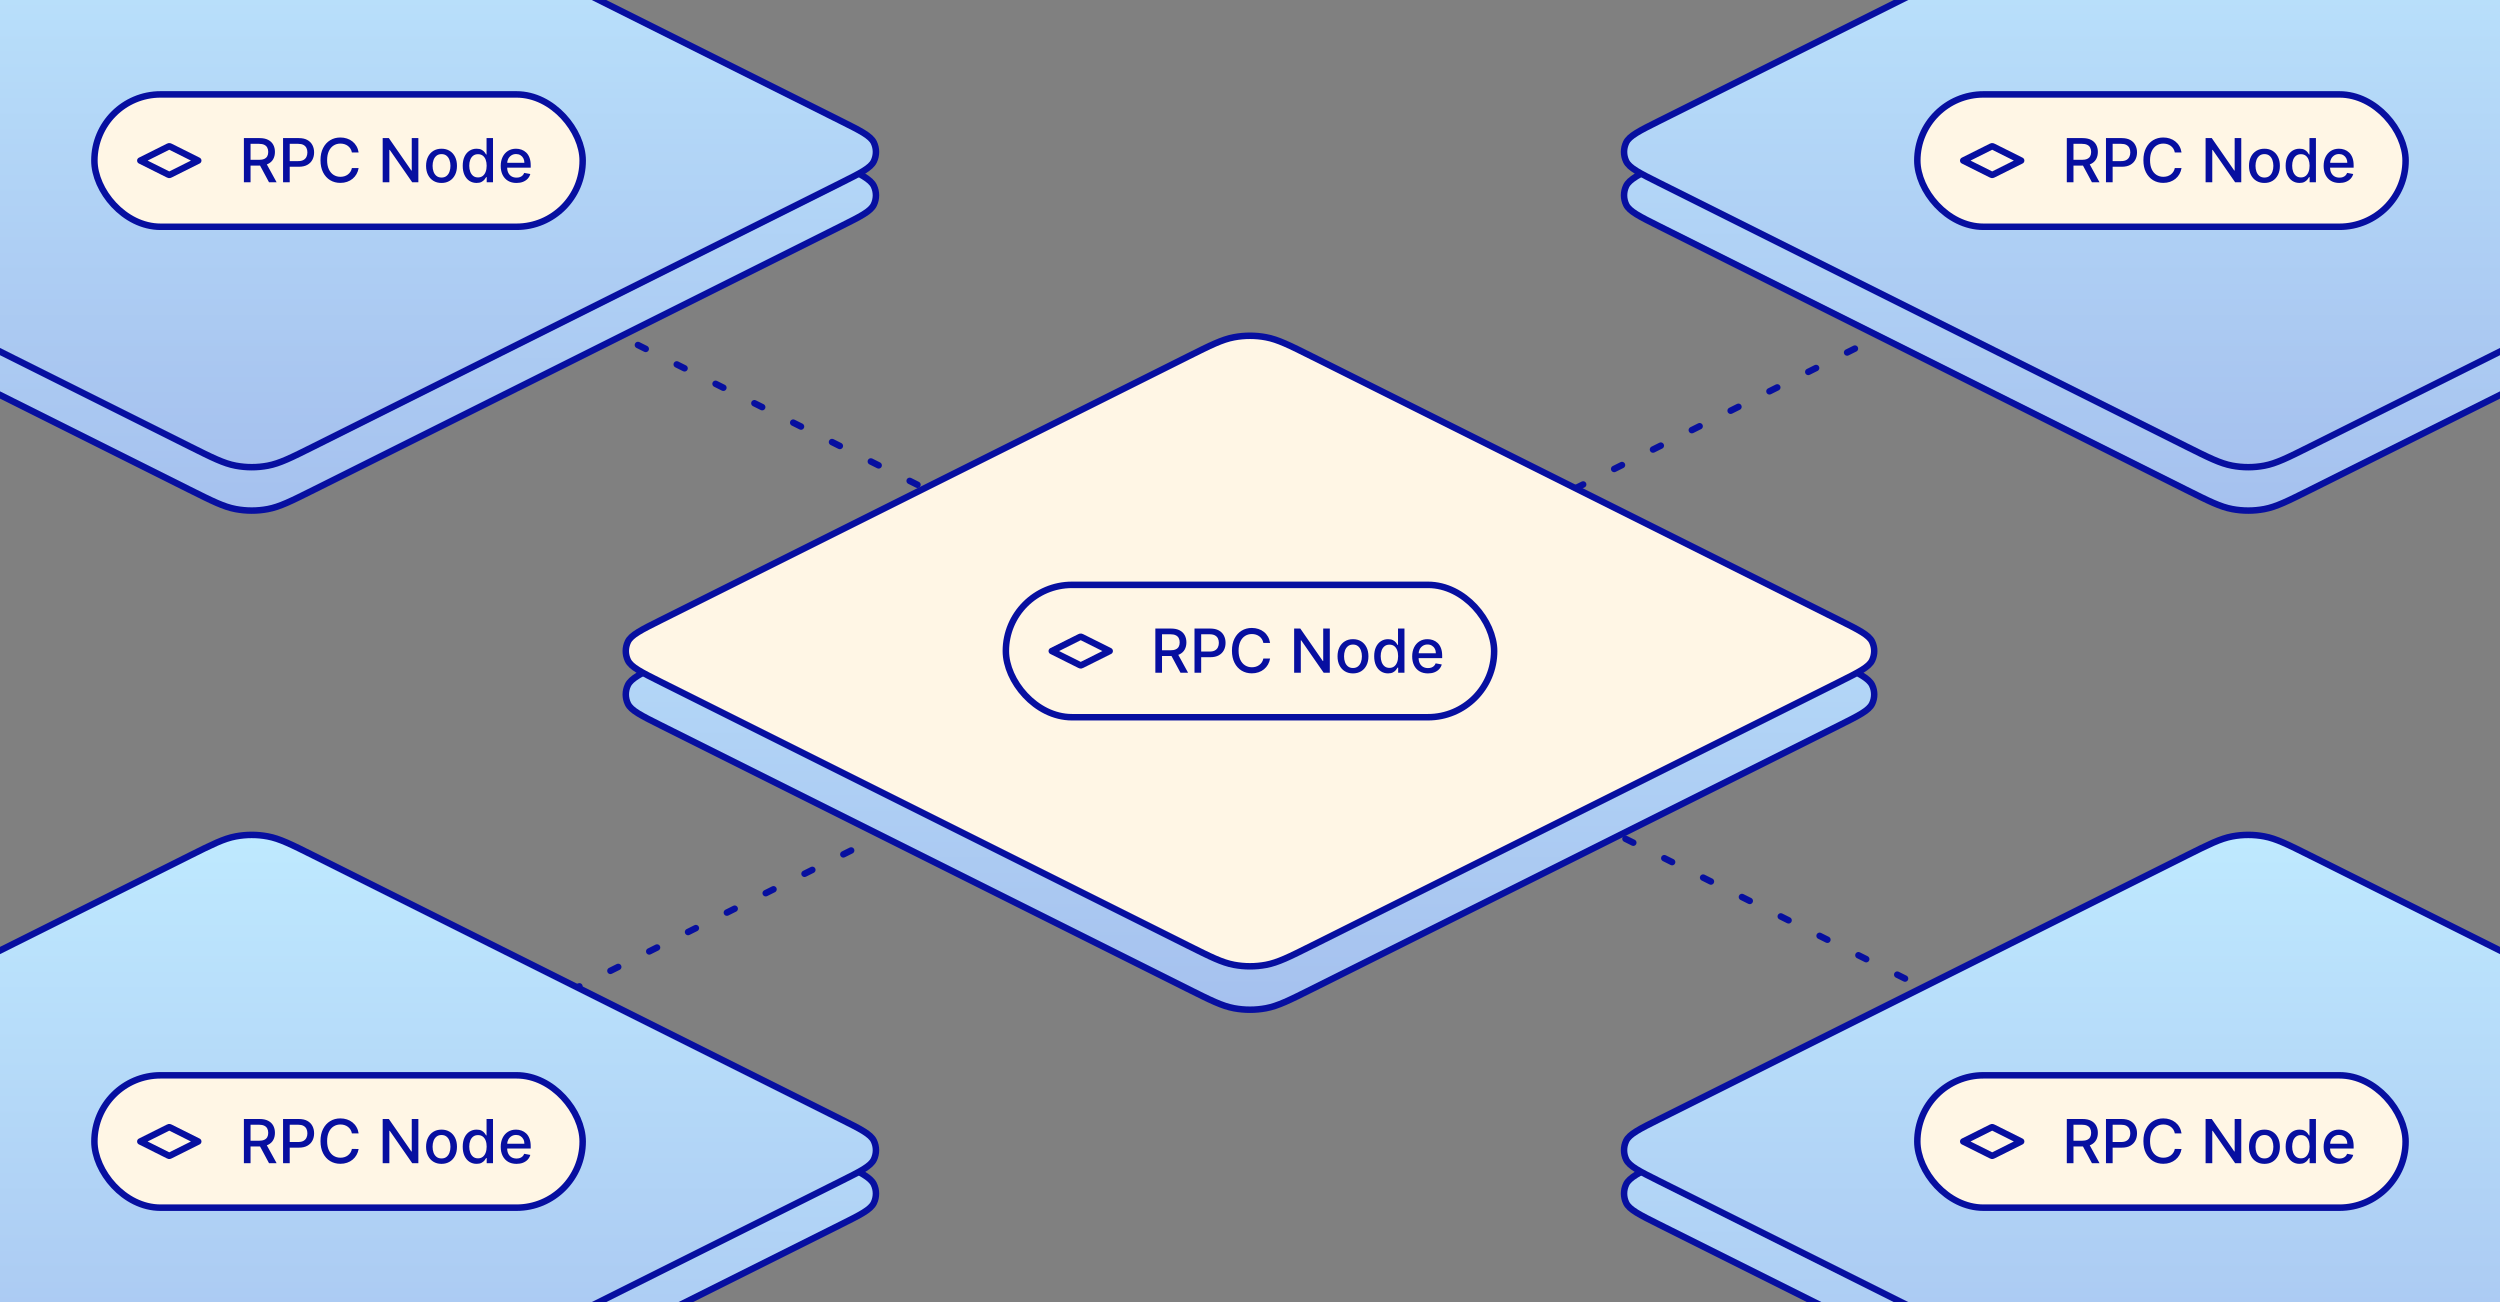 <svg width="576" height="300" viewBox="0 0 576 300" fill="none" xmlns="http://www.w3.org/2000/svg">
<rect x="0" y="0" width="576" height="300" fill="#808080" stroke="none"/>
<g clip-path="url(#clip0_3120_5078)">
<path d="M635.689 323.845L302.311 157.155C297.064 154.532 294.44 153.22 291.688 152.704C289.251 152.246 286.749 152.246 284.312 152.704C281.56 153.22 278.936 154.532 273.689 157.155L-59.689 323.845C-64.295 326.148 -66.598 327.299 -67.337 328.857C-67.98 330.213 -67.98 331.787 -67.337 333.143C-66.598 334.701 -64.295 335.852 -59.689 338.155L273.689 504.845C278.936 507.468 281.56 508.78 284.312 509.296C286.749 509.754 289.251 509.754 291.688 509.296C294.44 508.78 297.064 507.468 302.311 504.845L635.689 338.155C640.295 335.852 642.598 334.701 643.337 333.143C643.98 331.787 643.98 330.213 643.337 328.857C642.598 327.299 640.295 326.148 635.689 323.845Z" stroke="#070FA0" stroke-width="1.5" stroke-linecap="round" stroke-linejoin="round" stroke-dasharray="2 8"/>
<path d="M423.689 152.845L302.311 92.155C297.064 89.532 294.44 88.22 291.688 87.704C289.251 87.246 286.749 87.246 284.312 87.704C281.56 88.22 278.936 89.532 273.689 92.155L152.311 152.845L152.311 152.845C147.705 155.148 145.402 156.299 144.663 157.857C144.02 159.213 144.02 160.787 144.663 162.143C145.402 163.701 147.705 164.852 152.311 167.155L273.689 227.845C278.936 230.468 281.56 231.78 284.312 232.296C286.749 232.754 289.251 232.754 291.688 232.296C294.44 231.78 297.064 230.468 302.311 227.845L423.689 167.155C428.295 164.852 430.598 163.701 431.337 162.143C431.98 160.787 431.98 159.213 431.337 157.857C430.598 156.299 428.295 155.148 423.689 152.845Z" fill="#FFF6E5"/>
<path d="M423.689 152.845L302.311 92.155C297.064 89.532 294.44 88.22 291.688 87.704C289.251 87.246 286.749 87.246 284.312 87.704C281.56 88.22 278.936 89.532 273.689 92.155L152.311 152.845L152.311 152.845C147.705 155.148 145.402 156.299 144.663 157.857C144.02 159.213 144.02 160.787 144.663 162.143C145.402 163.701 147.705 164.852 152.311 167.155L273.689 227.845C278.936 230.468 281.56 231.78 284.312 232.296C286.749 232.754 289.251 232.754 291.688 232.296C294.44 231.78 297.064 230.468 302.311 227.845L423.689 167.155C428.295 164.852 430.598 163.701 431.337 162.143C431.98 160.787 431.98 159.213 431.337 157.857C430.598 156.299 428.295 155.148 423.689 152.845Z" fill="url(#paint0_linear_3120_5078)"/>
<path d="M423.689 152.845L302.311 92.155C297.064 89.532 294.44 88.22 291.688 87.704C289.251 87.246 286.749 87.246 284.312 87.704C281.56 88.22 278.936 89.532 273.689 92.155L152.311 152.845L152.311 152.845C147.705 155.148 145.402 156.299 144.663 157.857C144.02 159.213 144.02 160.787 144.663 162.143C145.402 163.701 147.705 164.852 152.311 167.155L273.689 227.845C278.936 230.468 281.56 231.78 284.312 232.296C286.749 232.754 289.251 232.754 291.688 232.296C294.44 231.78 297.064 230.468 302.311 227.845L423.689 167.155C428.295 164.852 430.598 163.701 431.337 162.143C431.98 160.787 431.98 159.213 431.337 157.857C430.598 156.299 428.295 155.148 423.689 152.845Z" stroke="#070FA0" stroke-width="1.5" stroke-linecap="round" stroke-linejoin="round"/>
<path d="M635.689 -38.155L302.311 -204.845C297.064 -207.468 294.44 -208.78 291.688 -209.296C289.251 -209.754 286.749 -209.754 284.312 -209.296C281.56 -208.78 278.936 -207.468 273.689 -204.845L-59.689 -38.155C-64.295 -35.852 -66.598 -34.701 -67.337 -33.143C-67.98 -31.787 -67.98 -30.213 -67.337 -28.857C-66.598 -27.299 -64.295 -26.148 -59.689 -23.845L273.689 142.845C278.936 145.468 281.56 146.78 284.312 147.296C286.749 147.754 289.251 147.754 291.688 147.296C294.44 146.78 297.064 145.468 302.311 142.845L635.689 -23.845C640.295 -26.148 642.598 -27.299 643.337 -28.857C643.98 -30.213 643.98 -31.787 643.337 -33.143C642.598 -34.701 640.295 -35.852 635.689 -38.155Z" stroke="#070FA0" stroke-width="1.5" stroke-linecap="round" stroke-linejoin="round" stroke-dasharray="2 8"/>
<path d="M193.689 37.845L72.311 -22.845C67.064 -25.468 64.44 -26.78 61.688 -27.296C59.251 -27.754 56.749 -27.754 54.312 -27.296C51.56 -26.78 48.936 -25.468 43.689 -22.845L-77.689 37.845L-77.689 37.845C-82.295 40.148 -84.598 41.299 -85.337 42.857C-85.98 44.213 -85.98 45.787 -85.337 47.143C-84.598 48.701 -82.295 49.852 -77.689 52.155L43.689 112.845C48.936 115.468 51.56 116.78 54.312 117.296C56.749 117.754 59.251 117.754 61.688 117.296C64.44 116.78 67.064 115.468 72.311 112.845L193.689 52.155C198.295 49.852 200.598 48.701 201.337 47.143C201.98 45.787 201.98 44.213 201.337 42.857C200.598 41.299 198.295 40.148 193.689 37.845Z" fill="#FFF6E5"/>
<path d="M193.689 37.845L72.311 -22.845C67.064 -25.468 64.44 -26.78 61.688 -27.296C59.251 -27.754 56.749 -27.754 54.312 -27.296C51.56 -26.78 48.936 -25.468 43.689 -22.845L-77.689 37.845L-77.689 37.845C-82.295 40.148 -84.598 41.299 -85.337 42.857C-85.98 44.213 -85.98 45.787 -85.337 47.143C-84.598 48.701 -82.295 49.852 -77.689 52.155L43.689 112.845C48.936 115.468 51.56 116.78 54.312 117.296C56.749 117.754 59.251 117.754 61.688 117.296C64.44 116.78 67.064 115.468 72.311 112.845L193.689 52.155C198.295 49.852 200.598 48.701 201.337 47.143C201.98 45.787 201.98 44.213 201.337 42.857C200.598 41.299 198.295 40.148 193.689 37.845Z" fill="url(#paint1_linear_3120_5078)"/>
<path d="M193.689 37.845L72.311 -22.845C67.064 -25.468 64.44 -26.78 61.688 -27.296C59.251 -27.754 56.749 -27.754 54.312 -27.296C51.56 -26.78 48.936 -25.468 43.689 -22.845L-77.689 37.845L-77.689 37.845C-82.295 40.148 -84.598 41.299 -85.337 42.857C-85.98 44.213 -85.98 45.787 -85.337 47.143C-84.598 48.701 -82.295 49.852 -77.689 52.155L43.689 112.845C48.936 115.468 51.56 116.78 54.312 117.296C56.749 117.754 59.251 117.754 61.688 117.296C64.44 116.78 67.064 115.468 72.311 112.845L193.689 52.155C198.295 49.852 200.598 48.701 201.337 47.143C201.98 45.787 201.98 44.213 201.337 42.857C200.598 41.299 198.295 40.148 193.689 37.845Z" stroke="#070FA0" stroke-width="1.5" stroke-linecap="round" stroke-linejoin="round"/>
<path d="M423.689 142.845L302.311 82.155C297.064 79.532 294.44 78.22 291.688 77.704C289.251 77.246 286.749 77.246 284.312 77.704C281.56 78.22 278.936 79.532 273.689 82.155L152.311 142.845L152.311 142.845C147.705 145.148 145.402 146.299 144.663 147.857C144.02 149.213 144.02 150.787 144.663 152.143C145.402 153.701 147.705 154.852 152.311 157.155L273.689 217.845C278.936 220.468 281.56 221.78 284.312 222.296C286.749 222.754 289.251 222.754 291.688 222.296C294.44 221.78 297.064 220.468 302.311 217.845L423.689 157.155C428.295 154.852 430.598 153.701 431.337 152.143C431.98 150.787 431.98 149.213 431.337 147.857C430.598 146.299 428.295 145.148 423.689 142.845Z" fill="#FFF6E5" stroke="#070FA0" stroke-width="1.5" stroke-linecap="round" stroke-linejoin="round"/>
<rect x="231.75" y="134.75" width="112.5" height="30.5" rx="15.25" fill="white"/>
<rect x="231.75" y="134.75" width="112.5" height="30.5" rx="15.25" fill="url(#paint2_linear_3120_5078)"/>
<rect x="231.75" y="134.75" width="112.5" height="30.5" rx="15.25" fill="#FFF6E5"/>
<rect x="231.75" y="134.75" width="112.5" height="30.5" rx="15.25" stroke="#070FA0" stroke-width="1.5"/>
<path d="M249.238 146.786C249.151 146.742 249.107 146.72 249.061 146.712C249.021 146.704 248.979 146.704 248.938 146.712C248.892 146.72 248.849 146.742 248.761 146.786L242.333 150L248.761 153.214C248.849 153.258 248.892 153.28 248.938 153.288C248.979 153.296 249.021 153.296 249.061 153.288C249.107 153.28 249.151 153.258 249.238 153.214L255.666 150L249.238 146.786Z" stroke="#070FA0" stroke-width="1.5" stroke-linecap="round" stroke-linejoin="round"/>
<path d="M266.192 155V144.818H269.821C270.61 144.818 271.265 144.954 271.785 145.226C272.309 145.498 272.7 145.874 272.958 146.354C273.217 146.832 273.346 147.384 273.346 148.01C273.346 148.633 273.215 149.182 272.953 149.656C272.695 150.126 272.304 150.492 271.78 150.754C271.26 151.016 270.605 151.147 269.816 151.147H267.067V149.825H269.677C270.174 149.825 270.578 149.753 270.89 149.611C271.205 149.468 271.435 149.261 271.581 148.989C271.727 148.718 271.8 148.391 271.8 148.01C271.8 147.625 271.725 147.292 271.576 147.011C271.43 146.729 271.2 146.513 270.885 146.364C270.573 146.212 270.164 146.136 269.657 146.136H267.728V155H266.192ZM271.218 150.406L273.734 155H271.984L269.518 150.406H271.218ZM275.215 155V144.818H278.845C279.637 144.818 280.293 144.962 280.813 145.251C281.334 145.539 281.723 145.933 281.982 146.434C282.24 146.931 282.369 147.491 282.369 148.114C282.369 148.741 282.238 149.304 281.977 149.805C281.718 150.302 281.327 150.696 280.803 150.988C280.283 151.276 279.628 151.42 278.84 151.42H276.344V150.118H278.7C279.201 150.118 279.607 150.032 279.918 149.859C280.23 149.684 280.459 149.445 280.604 149.143C280.75 148.842 280.823 148.499 280.823 148.114C280.823 147.73 280.75 147.388 280.604 147.09C280.459 146.792 280.228 146.558 279.913 146.389C279.602 146.22 279.191 146.136 278.68 146.136H276.752V155H275.215ZM292.627 148.129H291.076C291.016 147.798 290.905 147.506 290.743 147.254C290.58 147.002 290.382 146.789 290.146 146.613C289.911 146.437 289.647 146.305 289.356 146.215C289.067 146.126 288.761 146.081 288.436 146.081C287.849 146.081 287.324 146.228 286.86 146.523C286.399 146.818 286.035 147.251 285.766 147.821C285.501 148.391 285.369 149.087 285.369 149.909C285.369 150.738 285.501 151.437 285.766 152.007C286.035 152.577 286.401 153.008 286.865 153.3C287.329 153.591 287.851 153.737 288.431 153.737C288.753 153.737 289.057 153.694 289.346 153.608C289.637 153.518 289.901 153.388 290.136 153.215C290.372 153.043 290.57 152.832 290.733 152.584C290.899 152.332 291.013 152.044 291.076 151.719L292.627 151.724C292.544 152.224 292.383 152.685 292.145 153.106C291.909 153.523 291.606 153.885 291.235 154.19C290.867 154.491 290.446 154.725 289.972 154.891C289.498 155.056 288.981 155.139 288.421 155.139C287.539 155.139 286.754 154.93 286.065 154.513C285.375 154.092 284.832 153.49 284.434 152.708C284.039 151.926 283.842 150.993 283.842 149.909C283.842 148.822 284.041 147.889 284.439 147.11C284.837 146.328 285.38 145.728 286.07 145.31C286.759 144.889 287.543 144.679 288.421 144.679C288.961 144.679 289.465 144.757 289.932 144.913C290.403 145.065 290.826 145.29 291.2 145.589C291.575 145.884 291.885 146.245 292.13 146.673C292.375 147.097 292.541 147.582 292.627 148.129ZM306.388 144.818V155H304.976L299.801 147.533H299.707V155H298.17V144.818H299.592L304.773 152.295H304.867V144.818H306.388ZM311.727 155.154C311.011 155.154 310.386 154.99 309.852 154.662C309.319 154.334 308.904 153.875 308.609 153.285C308.314 152.695 308.167 152.005 308.167 151.217C308.167 150.424 308.314 149.732 308.609 149.138C308.904 148.545 309.319 148.085 309.852 147.756C310.386 147.428 311.011 147.264 311.727 147.264C312.443 147.264 313.067 147.428 313.601 147.756C314.135 148.085 314.549 148.545 314.844 149.138C315.139 149.732 315.286 150.424 315.286 151.217C315.286 152.005 315.139 152.695 314.844 153.285C314.549 153.875 314.135 154.334 313.601 154.662C313.067 154.99 312.443 155.154 311.727 155.154ZM311.732 153.906C312.196 153.906 312.58 153.784 312.885 153.538C313.19 153.293 313.415 152.967 313.561 152.559C313.71 152.151 313.785 151.702 313.785 151.212C313.785 150.724 313.71 150.277 313.561 149.869C313.415 149.458 313.19 149.129 312.885 148.88C312.58 148.631 312.196 148.507 311.732 148.507C311.264 148.507 310.877 148.631 310.568 148.88C310.263 149.129 310.036 149.458 309.887 149.869C309.741 150.277 309.668 150.724 309.668 151.212C309.668 151.702 309.741 152.151 309.887 152.559C310.036 152.967 310.263 153.293 310.568 153.538C310.877 153.784 311.264 153.906 311.732 153.906ZM319.804 155.149C319.188 155.149 318.638 154.992 318.154 154.677C317.673 154.359 317.295 153.906 317.02 153.32C316.748 152.73 316.612 152.022 316.612 151.197C316.612 150.371 316.75 149.665 317.025 149.079C317.304 148.492 317.685 148.043 318.169 147.732C318.652 147.42 319.201 147.264 319.814 147.264C320.288 147.264 320.669 147.344 320.958 147.503C321.249 147.659 321.475 147.841 321.634 148.05C321.796 148.259 321.922 148.442 322.012 148.602H322.101V144.818H323.588V155H322.136V153.812H322.012C321.922 153.974 321.793 154.16 321.624 154.369C321.458 154.577 321.229 154.76 320.938 154.915C320.646 155.071 320.268 155.149 319.804 155.149ZM320.132 153.881C320.56 153.881 320.921 153.769 321.216 153.543C321.514 153.315 321.74 152.998 321.892 152.594C322.048 152.189 322.126 151.719 322.126 151.182C322.126 150.652 322.05 150.187 321.897 149.79C321.745 149.392 321.521 149.082 321.226 148.86C320.931 148.638 320.567 148.527 320.132 148.527C319.685 148.527 319.312 148.643 319.014 148.875C318.715 149.107 318.49 149.424 318.338 149.825C318.188 150.226 318.114 150.678 318.114 151.182C318.114 151.692 318.19 152.151 318.343 152.559C318.495 152.967 318.72 153.29 319.019 153.528C319.32 153.764 319.692 153.881 320.132 153.881ZM329 155.154C328.248 155.154 327.6 154.993 327.057 154.672C326.516 154.347 326.099 153.891 325.804 153.305C325.512 152.715 325.366 152.024 325.366 151.232C325.366 150.449 325.512 149.76 325.804 149.163C326.099 148.567 326.51 148.101 327.037 147.766C327.567 147.432 328.187 147.264 328.896 147.264C329.327 147.264 329.745 147.335 330.149 147.478C330.553 147.621 330.916 147.844 331.238 148.149C331.559 148.454 331.813 148.85 331.998 149.337C332.184 149.821 332.277 150.41 332.277 151.102V151.629H326.206V150.516H330.82C330.82 150.125 330.741 149.778 330.581 149.477C330.422 149.172 330.199 148.931 329.91 148.756C329.625 148.58 329.29 148.492 328.906 148.492C328.488 148.492 328.124 148.595 327.812 148.8C327.504 149.003 327.265 149.268 327.096 149.596C326.931 149.921 326.848 150.274 326.848 150.655V151.525C326.848 152.035 326.937 152.469 327.116 152.827C327.299 153.185 327.552 153.459 327.877 153.648C328.202 153.833 328.581 153.926 329.015 153.926C329.297 153.926 329.554 153.886 329.786 153.807C330.018 153.724 330.218 153.601 330.388 153.439C330.557 153.277 330.686 153.076 330.775 152.837L332.182 153.091C332.07 153.505 331.867 153.868 331.576 154.18C331.287 154.488 330.924 154.728 330.487 154.901C330.053 155.07 329.557 155.154 329 155.154Z" fill="#070FA0"/>
<path d="M193.689 267.845L72.311 207.155C67.064 204.532 64.44 203.22 61.688 202.704C59.251 202.246 56.749 202.246 54.312 202.704C51.56 203.22 48.936 204.532 43.689 207.155L-77.689 267.845L-77.689 267.845C-82.295 270.148 -84.598 271.299 -85.337 272.857C-85.98 274.213 -85.98 275.787 -85.337 277.143C-84.598 278.701 -82.295 279.852 -77.689 282.155L43.689 342.845C48.936 345.468 51.56 346.78 54.312 347.296C56.749 347.754 59.251 347.754 61.688 347.296C64.44 346.78 67.064 345.468 72.311 342.845L193.689 282.155C198.295 279.852 200.598 278.701 201.337 277.143C201.98 275.787 201.98 274.213 201.337 272.857C200.598 271.299 198.295 270.148 193.689 267.845Z" fill="#FFF6E5"/>
<path d="M193.689 267.845L72.311 207.155C67.064 204.532 64.44 203.22 61.688 202.704C59.251 202.246 56.749 202.246 54.312 202.704C51.56 203.22 48.936 204.532 43.689 207.155L-77.689 267.845L-77.689 267.845C-82.295 270.148 -84.598 271.299 -85.337 272.857C-85.98 274.213 -85.98 275.787 -85.337 277.143C-84.598 278.701 -82.295 279.852 -77.689 282.155L43.689 342.845C48.936 345.468 51.56 346.78 54.312 347.296C56.749 347.754 59.251 347.754 61.688 347.296C64.44 346.78 67.064 345.468 72.311 342.845L193.689 282.155C198.295 279.852 200.598 278.701 201.337 277.143C201.98 275.787 201.98 274.213 201.337 272.857C200.598 271.299 198.295 270.148 193.689 267.845Z" fill="url(#paint3_linear_3120_5078)"/>
<path d="M193.689 267.845L72.311 207.155C67.064 204.532 64.44 203.22 61.688 202.704C59.251 202.246 56.749 202.246 54.312 202.704C51.56 203.22 48.936 204.532 43.689 207.155L-77.689 267.845L-77.689 267.845C-82.295 270.148 -84.598 271.299 -85.337 272.857C-85.98 274.213 -85.98 275.787 -85.337 277.143C-84.598 278.701 -82.295 279.852 -77.689 282.155L43.689 342.845C48.936 345.468 51.56 346.78 54.312 347.296C56.749 347.754 59.251 347.754 61.688 347.296C64.44 346.78 67.064 345.468 72.311 342.845L193.689 282.155C198.295 279.852 200.598 278.701 201.337 277.143C201.98 275.787 201.98 274.213 201.337 272.857C200.598 271.299 198.295 270.148 193.689 267.845Z" stroke="#070FA0" stroke-width="1.5" stroke-linecap="round" stroke-linejoin="round"/>
<path d="M193.689 27.845L72.311 -32.845C67.064 -35.468 64.44 -36.78 61.688 -37.296C59.251 -37.754 56.749 -37.754 54.312 -37.296C51.56 -36.78 48.936 -35.468 43.689 -32.845L-77.689 27.845L-77.689 27.845C-82.295 30.148 -84.598 31.299 -85.337 32.857C-85.98 34.213 -85.98 35.787 -85.337 37.143C-84.598 38.701 -82.295 39.852 -77.689 42.155L43.689 102.845C48.936 105.468 51.56 106.78 54.312 107.296C56.749 107.754 59.251 107.754 61.688 107.296C64.44 106.78 67.064 105.468 72.311 102.845L193.689 42.155C198.295 39.852 200.598 38.701 201.337 37.143C201.98 35.787 201.98 34.213 201.337 32.857C200.598 31.299 198.295 30.148 193.689 27.845Z" fill="#FFF6E5"/>
<path d="M193.689 27.845L72.311 -32.845C67.064 -35.468 64.44 -36.78 61.688 -37.296C59.251 -37.754 56.749 -37.754 54.312 -37.296C51.56 -36.78 48.936 -35.468 43.689 -32.845L-77.689 27.845L-77.689 27.845C-82.295 30.148 -84.598 31.299 -85.337 32.857C-85.98 34.213 -85.98 35.787 -85.337 37.143C-84.598 38.701 -82.295 39.852 -77.689 42.155L43.689 102.845C48.936 105.468 51.56 106.78 54.312 107.296C56.749 107.754 59.251 107.754 61.688 107.296C64.44 106.78 67.064 105.468 72.311 102.845L193.689 42.155C198.295 39.852 200.598 38.701 201.337 37.143C201.98 35.787 201.98 34.213 201.337 32.857C200.598 31.299 198.295 30.148 193.689 27.845Z" fill="url(#paint4_linear_3120_5078)"/>
<path d="M193.689 27.845L72.311 -32.845C67.064 -35.468 64.44 -36.78 61.688 -37.296C59.251 -37.754 56.749 -37.754 54.312 -37.296C51.56 -36.78 48.936 -35.468 43.689 -32.845L-77.689 27.845L-77.689 27.845C-82.295 30.148 -84.598 31.299 -85.337 32.857C-85.98 34.213 -85.98 35.787 -85.337 37.143C-84.598 38.701 -82.295 39.852 -77.689 42.155L43.689 102.845C48.936 105.468 51.56 106.78 54.312 107.296C56.749 107.754 59.251 107.754 61.688 107.296C64.44 106.78 67.064 105.468 72.311 102.845L193.689 42.155C198.295 39.852 200.598 38.701 201.337 37.143C201.98 35.787 201.98 34.213 201.337 32.857C200.598 31.299 198.295 30.148 193.689 27.845Z" stroke="#070FA0" stroke-width="1.5" stroke-linecap="round" stroke-linejoin="round"/>
<path d="M653.689 37.845L532.311 -22.845C527.064 -25.468 524.44 -26.78 521.688 -27.296C519.251 -27.754 516.749 -27.754 514.312 -27.296C511.56 -26.78 508.936 -25.468 503.689 -22.845L382.311 37.845L382.311 37.845C377.705 40.148 375.402 41.299 374.663 42.857C374.02 44.213 374.02 45.787 374.663 47.143C375.402 48.701 377.705 49.852 382.311 52.155L503.689 112.845C508.936 115.468 511.56 116.78 514.312 117.296C516.749 117.754 519.251 117.754 521.688 117.296C524.44 116.78 527.064 115.468 532.311 112.845L653.689 52.155C658.295 49.852 660.598 48.701 661.337 47.143C661.98 45.787 661.98 44.213 661.337 42.857C660.598 41.299 658.295 40.148 653.689 37.845Z" fill="#FFF6E5"/>
<path d="M653.689 37.845L532.311 -22.845C527.064 -25.468 524.44 -26.78 521.688 -27.296C519.251 -27.754 516.749 -27.754 514.312 -27.296C511.56 -26.78 508.936 -25.468 503.689 -22.845L382.311 37.845L382.311 37.845C377.705 40.148 375.402 41.299 374.663 42.857C374.02 44.213 374.02 45.787 374.663 47.143C375.402 48.701 377.705 49.852 382.311 52.155L503.689 112.845C508.936 115.468 511.56 116.78 514.312 117.296C516.749 117.754 519.251 117.754 521.688 117.296C524.44 116.78 527.064 115.468 532.311 112.845L653.689 52.155C658.295 49.852 660.598 48.701 661.337 47.143C661.98 45.787 661.98 44.213 661.337 42.857C660.598 41.299 658.295 40.148 653.689 37.845Z" fill="url(#paint5_linear_3120_5078)"/>
<path d="M653.689 37.845L532.311 -22.845C527.064 -25.468 524.44 -26.78 521.688 -27.296C519.251 -27.754 516.749 -27.754 514.312 -27.296C511.56 -26.78 508.936 -25.468 503.689 -22.845L382.311 37.845L382.311 37.845C377.705 40.148 375.402 41.299 374.663 42.857C374.02 44.213 374.02 45.787 374.663 47.143C375.402 48.701 377.705 49.852 382.311 52.155L503.689 112.845C508.936 115.468 511.56 116.78 514.312 117.296C516.749 117.754 519.251 117.754 521.688 117.296C524.44 116.78 527.064 115.468 532.311 112.845L653.689 52.155C658.295 49.852 660.598 48.701 661.337 47.143C661.98 45.787 661.98 44.213 661.337 42.857C660.598 41.299 658.295 40.148 653.689 37.845Z" stroke="#070FA0" stroke-width="1.5" stroke-linecap="round" stroke-linejoin="round"/>
<path d="M193.689 257.845L72.311 197.155C67.064 194.532 64.44 193.22 61.688 192.704C59.251 192.246 56.749 192.246 54.312 192.704C51.56 193.22 48.936 194.532 43.689 197.155L-77.689 257.845L-77.689 257.845C-82.295 260.148 -84.598 261.299 -85.337 262.857C-85.98 264.213 -85.98 265.787 -85.337 267.143C-84.598 268.701 -82.295 269.852 -77.689 272.155L43.689 332.845C48.936 335.468 51.56 336.78 54.312 337.296C56.749 337.754 59.251 337.754 61.688 337.296C64.44 336.78 67.064 335.468 72.311 332.845L193.689 272.155C198.295 269.852 200.598 268.701 201.337 267.143C201.98 265.787 201.98 264.213 201.337 262.857C200.598 261.299 198.295 260.148 193.689 257.845Z" fill="#FFF6E5"/>
<path d="M193.689 257.845L72.311 197.155C67.064 194.532 64.44 193.22 61.688 192.704C59.251 192.246 56.749 192.246 54.312 192.704C51.56 193.22 48.936 194.532 43.689 197.155L-77.689 257.845L-77.689 257.845C-82.295 260.148 -84.598 261.299 -85.337 262.857C-85.98 264.213 -85.98 265.787 -85.337 267.143C-84.598 268.701 -82.295 269.852 -77.689 272.155L43.689 332.845C48.936 335.468 51.56 336.78 54.312 337.296C56.749 337.754 59.251 337.754 61.688 337.296C64.44 336.78 67.064 335.468 72.311 332.845L193.689 272.155C198.295 269.852 200.598 268.701 201.337 267.143C201.98 265.787 201.98 264.213 201.337 262.857C200.598 261.299 198.295 260.148 193.689 257.845Z" fill="url(#paint6_linear_3120_5078)"/>
<path d="M193.689 257.845L72.311 197.155C67.064 194.532 64.44 193.22 61.688 192.704C59.251 192.246 56.749 192.246 54.312 192.704C51.56 193.22 48.936 194.532 43.689 197.155L-77.689 257.845L-77.689 257.845C-82.295 260.148 -84.598 261.299 -85.337 262.857C-85.98 264.213 -85.98 265.787 -85.337 267.143C-84.598 268.701 -82.295 269.852 -77.689 272.155L43.689 332.845C48.936 335.468 51.56 336.78 54.312 337.296C56.749 337.754 59.251 337.754 61.688 337.296C64.44 336.78 67.064 335.468 72.311 332.845L193.689 272.155C198.295 269.852 200.598 268.701 201.337 267.143C201.98 265.787 201.98 264.213 201.337 262.857C200.598 261.299 198.295 260.148 193.689 257.845Z" stroke="#070FA0" stroke-width="1.5" stroke-linecap="round" stroke-linejoin="round"/>
<rect x="21.75" y="247.75" width="112.5" height="30.5" rx="15.25" fill="white"/>
<rect x="21.75" y="247.75" width="112.5" height="30.5" rx="15.25" fill="url(#paint7_linear_3120_5078)"/>
<rect x="21.75" y="247.75" width="112.5" height="30.5" rx="15.25" fill="#FFF6E5"/>
<rect x="21.75" y="247.75" width="112.5" height="30.5" rx="15.25" stroke="#070FA0" stroke-width="1.5"/>
<path d="M39.238 259.786C39.151 259.742 39.107 259.72 39.061 259.712C39.02 259.704 38.979 259.704 38.938 259.712C38.892 259.72 38.849 259.742 38.761 259.786L32.333 263L38.761 266.214C38.849 266.258 38.892 266.28 38.938 266.288C38.979 266.296 39.02 266.296 39.061 266.288C39.107 266.28 39.151 266.258 39.238 266.214L45.666 263L39.238 259.786Z" stroke="#070FA0" stroke-width="1.5" stroke-linecap="round" stroke-linejoin="round"/>
<path d="M56.192 268V257.818H59.821C60.61 257.818 61.264 257.954 61.785 258.226C62.309 258.498 62.7 258.874 62.958 259.354C63.217 259.832 63.346 260.384 63.346 261.01C63.346 261.633 63.215 262.182 62.953 262.656C62.695 263.126 62.304 263.492 61.78 263.754C61.26 264.016 60.605 264.147 59.816 264.147H57.067V262.825H59.677C60.174 262.825 60.578 262.753 60.89 262.611C61.205 262.468 61.435 262.261 61.581 261.989C61.727 261.718 61.8 261.391 61.8 261.01C61.8 260.625 61.725 260.292 61.576 260.011C61.43 259.729 61.2 259.513 60.885 259.364C60.574 259.212 60.164 259.136 59.657 259.136H57.728V268H56.192ZM61.218 263.406L63.734 268H61.984L59.518 263.406H61.218ZM65.215 268V257.818H68.844C69.637 257.818 70.293 257.962 70.813 258.251C71.334 258.539 71.723 258.933 71.982 259.434C72.24 259.931 72.369 260.491 72.369 261.114C72.369 261.741 72.239 262.304 71.977 262.805C71.718 263.302 71.327 263.696 70.803 263.988C70.283 264.276 69.628 264.42 68.84 264.42H66.344V263.118H68.7C69.201 263.118 69.607 263.032 69.918 262.859C70.23 262.684 70.459 262.445 70.605 262.143C70.75 261.842 70.823 261.499 70.823 261.114C70.823 260.73 70.75 260.388 70.605 260.09C70.459 259.792 70.228 259.558 69.913 259.389C69.602 259.22 69.191 259.136 68.68 259.136H66.751V268H65.215ZM82.627 261.129H81.076C81.016 260.798 80.905 260.506 80.743 260.254C80.58 260.002 80.382 259.789 80.146 259.613C79.911 259.437 79.647 259.305 79.356 259.215C79.067 259.126 78.761 259.081 78.436 259.081C77.849 259.081 77.324 259.228 76.86 259.523C76.399 259.818 76.035 260.251 75.766 260.821C75.501 261.391 75.368 262.087 75.368 262.909C75.368 263.738 75.501 264.437 75.766 265.007C76.035 265.577 76.401 266.008 76.865 266.3C77.329 266.591 77.851 266.737 78.431 266.737C78.752 266.737 79.057 266.694 79.346 266.608C79.638 266.518 79.901 266.388 80.136 266.215C80.372 266.043 80.57 265.832 80.733 265.584C80.899 265.332 81.013 265.044 81.076 264.719L82.627 264.724C82.544 265.224 82.383 265.685 82.145 266.106C81.909 266.523 81.606 266.885 81.235 267.19C80.867 267.491 80.446 267.725 79.972 267.891C79.498 268.056 78.981 268.139 78.421 268.139C77.539 268.139 76.754 267.93 76.064 267.513C75.375 267.092 74.832 266.49 74.434 265.708C74.039 264.926 73.842 263.993 73.842 262.909C73.842 261.822 74.041 260.889 74.439 260.11C74.837 259.328 75.38 258.728 76.07 258.31C76.759 257.889 77.543 257.679 78.421 257.679C78.961 257.679 79.465 257.757 79.932 257.913C80.403 258.065 80.826 258.29 81.2 258.589C81.575 258.884 81.885 259.245 82.13 259.673C82.375 260.097 82.541 260.582 82.627 261.129ZM96.388 257.818V268H94.977L89.801 260.533H89.707V268H88.17V257.818H89.592L94.773 265.295H94.867V257.818H96.388ZM101.727 268.154C101.011 268.154 100.386 267.99 99.852 267.662C99.319 267.334 98.904 266.875 98.609 266.285C98.314 265.695 98.167 265.005 98.167 264.217C98.167 263.424 98.314 262.732 98.609 262.138C98.904 261.545 99.319 261.085 99.852 260.756C100.386 260.428 101.011 260.264 101.727 260.264C102.443 260.264 103.067 260.428 103.601 260.756C104.135 261.085 104.549 261.545 104.844 262.138C105.139 262.732 105.286 263.424 105.286 264.217C105.286 265.005 105.139 265.695 104.844 266.285C104.549 266.875 104.135 267.334 103.601 267.662C103.067 267.99 102.443 268.154 101.727 268.154ZM101.732 266.906C102.196 266.906 102.58 266.784 102.885 266.538C103.19 266.293 103.415 265.967 103.561 265.559C103.71 265.151 103.785 264.702 103.785 264.212C103.785 263.724 103.71 263.277 103.561 262.869C103.415 262.458 103.19 262.129 102.885 261.88C102.58 261.631 102.196 261.507 101.732 261.507C101.264 261.507 100.877 261.631 100.568 261.88C100.263 262.129 100.036 262.458 99.887 262.869C99.741 263.277 99.668 263.724 99.668 264.212C99.668 264.702 99.741 265.151 99.887 265.559C100.036 265.967 100.263 266.293 100.568 266.538C100.877 266.784 101.264 266.906 101.732 266.906ZM109.804 268.149C109.188 268.149 108.638 267.992 108.154 267.677C107.673 267.359 107.295 266.906 107.02 266.32C106.748 265.73 106.612 265.022 106.612 264.197C106.612 263.371 106.75 262.665 107.025 262.079C107.304 261.492 107.685 261.043 108.169 260.732C108.652 260.42 109.201 260.264 109.814 260.264C110.288 260.264 110.669 260.344 110.958 260.503C111.249 260.659 111.475 260.841 111.634 261.05C111.796 261.259 111.922 261.442 112.012 261.602H112.101V257.818H113.588V268H112.136V266.812H112.012C111.922 266.974 111.793 267.16 111.624 267.369C111.458 267.577 111.229 267.76 110.938 267.915C110.646 268.071 110.268 268.149 109.804 268.149ZM110.132 266.881C110.56 266.881 110.921 266.769 111.216 266.543C111.514 266.315 111.74 265.998 111.892 265.594C112.048 265.189 112.126 264.719 112.126 264.182C112.126 263.652 112.05 263.187 111.897 262.79C111.745 262.392 111.521 262.082 111.226 261.86C110.931 261.638 110.567 261.527 110.132 261.527C109.685 261.527 109.312 261.643 109.014 261.875C108.715 262.107 108.49 262.424 108.338 262.825C108.188 263.226 108.114 263.678 108.114 264.182C108.114 264.692 108.19 265.151 108.343 265.559C108.495 265.967 108.72 266.29 109.019 266.528C109.32 266.764 109.692 266.881 110.132 266.881ZM119 268.154C118.248 268.154 117.6 267.993 117.057 267.672C116.516 267.347 116.099 266.891 115.804 266.305C115.512 265.715 115.366 265.024 115.366 264.232C115.366 263.449 115.512 262.76 115.804 262.163C116.099 261.567 116.51 261.101 117.037 260.766C117.567 260.432 118.187 260.264 118.896 260.264C119.327 260.264 119.745 260.335 120.149 260.478C120.553 260.621 120.916 260.844 121.238 261.149C121.559 261.454 121.813 261.85 121.998 262.337C122.184 262.821 122.277 263.41 122.277 264.102V264.629H116.206V263.516H120.82C120.82 263.125 120.741 262.778 120.581 262.477C120.422 262.172 120.199 261.931 119.91 261.756C119.625 261.58 119.29 261.492 118.906 261.492C118.488 261.492 118.124 261.595 117.812 261.8C117.504 262.003 117.265 262.268 117.096 262.596C116.931 262.921 116.848 263.274 116.848 263.655V264.525C116.848 265.035 116.937 265.469 117.116 265.827C117.299 266.185 117.552 266.459 117.877 266.648C118.202 266.833 118.581 266.926 119.015 266.926C119.297 266.926 119.554 266.886 119.786 266.807C120.018 266.724 120.218 266.601 120.388 266.439C120.557 266.277 120.686 266.076 120.775 265.837L122.182 266.091C122.07 266.505 121.867 266.868 121.576 267.18C121.287 267.488 120.924 267.728 120.487 267.901C120.053 268.07 119.557 268.154 119 268.154Z" fill="#070FA0"/>
<rect x="21.75" y="21.75" width="112.5" height="30.5" rx="15.25" fill="white"/>
<rect x="21.75" y="21.75" width="112.5" height="30.5" rx="15.25" fill="url(#paint8_linear_3120_5078)"/>
<rect x="21.75" y="21.75" width="112.5" height="30.5" rx="15.25" fill="#FFF6E5"/>
<rect x="21.75" y="21.75" width="112.5" height="30.5" rx="15.25" stroke="#070FA0" stroke-width="1.5"/>
<path d="M39.238 33.786C39.151 33.742 39.107 33.72 39.061 33.712C39.02 33.704 38.979 33.704 38.938 33.712C38.892 33.72 38.849 33.742 38.761 33.786L32.333 37L38.761 40.214C38.849 40.258 38.892 40.28 38.938 40.288C38.979 40.296 39.02 40.296 39.061 40.288C39.107 40.28 39.151 40.258 39.238 40.214L45.666 37L39.238 33.786Z" stroke="#070FA0" stroke-width="1.5" stroke-linecap="round" stroke-linejoin="round"/>
<path d="M56.192 42V31.818H59.821C60.61 31.818 61.264 31.954 61.785 32.226C62.309 32.498 62.7 32.874 62.958 33.354C63.217 33.832 63.346 34.383 63.346 35.01C63.346 35.633 63.215 36.182 62.953 36.656C62.695 37.126 62.304 37.492 61.78 37.754C61.26 38.016 60.605 38.147 59.816 38.147H57.067V36.825H59.677C60.174 36.825 60.578 36.753 60.89 36.611C61.205 36.468 61.435 36.261 61.581 35.989C61.727 35.718 61.8 35.391 61.8 35.01C61.8 34.626 61.725 34.292 61.576 34.011C61.43 33.729 61.2 33.514 60.885 33.364C60.574 33.212 60.164 33.136 59.657 33.136H57.728V42H56.192ZM61.218 37.406L63.734 42H61.984L59.518 37.406H61.218ZM65.215 42V31.818H68.844C69.637 31.818 70.293 31.962 70.813 32.251C71.334 32.539 71.723 32.934 71.982 33.434C72.24 33.931 72.369 34.491 72.369 35.114C72.369 35.741 72.239 36.304 71.977 36.805C71.718 37.302 71.327 37.696 70.803 37.988C70.283 38.276 69.628 38.42 68.84 38.42H66.344V37.118H68.7C69.201 37.118 69.607 37.032 69.918 36.859C70.23 36.684 70.459 36.445 70.605 36.144C70.75 35.842 70.823 35.499 70.823 35.114C70.823 34.73 70.75 34.389 70.605 34.09C70.459 33.792 70.228 33.558 69.913 33.389C69.602 33.22 69.191 33.136 68.68 33.136H66.751V42H65.215ZM82.627 35.129H81.076C81.016 34.798 80.905 34.506 80.743 34.254C80.58 34.002 80.382 33.789 80.146 33.613C79.911 33.437 79.647 33.305 79.356 33.215C79.067 33.126 78.761 33.081 78.436 33.081C77.849 33.081 77.324 33.228 76.86 33.523C76.399 33.818 76.035 34.251 75.766 34.821C75.501 35.391 75.368 36.087 75.368 36.909C75.368 37.738 75.501 38.437 75.766 39.007C76.035 39.577 76.401 40.008 76.865 40.3C77.329 40.591 77.851 40.737 78.431 40.737C78.752 40.737 79.057 40.694 79.346 40.608C79.638 40.519 79.901 40.388 80.136 40.215C80.372 40.043 80.57 39.832 80.733 39.584C80.899 39.332 81.013 39.044 81.076 38.719L82.627 38.724C82.544 39.224 82.383 39.685 82.145 40.106C81.909 40.523 81.606 40.885 81.235 41.19C80.867 41.491 80.446 41.725 79.972 41.891C79.498 42.056 78.981 42.139 78.421 42.139C77.539 42.139 76.754 41.93 76.064 41.513C75.375 41.092 74.832 40.49 74.434 39.708C74.039 38.926 73.842 37.993 73.842 36.909C73.842 35.822 74.041 34.889 74.439 34.11C74.837 33.328 75.38 32.728 76.07 32.31C76.759 31.889 77.543 31.679 78.421 31.679C78.961 31.679 79.465 31.757 79.932 31.913C80.403 32.065 80.826 32.291 81.2 32.589C81.575 32.884 81.885 33.245 82.13 33.673C82.375 34.097 82.541 34.582 82.627 35.129ZM96.388 31.818V42H94.977L89.801 34.533H89.707V42H88.17V31.818H89.592L94.773 39.295H94.867V31.818H96.388ZM101.727 42.154C101.011 42.154 100.386 41.99 99.852 41.662C99.319 41.334 98.904 40.875 98.609 40.285C98.314 39.695 98.167 39.005 98.167 38.217C98.167 37.425 98.314 36.732 98.609 36.139C98.904 35.545 99.319 35.084 99.852 34.756C100.386 34.428 101.011 34.264 101.727 34.264C102.443 34.264 103.067 34.428 103.601 34.756C104.135 35.084 104.549 35.545 104.844 36.139C105.139 36.732 105.286 37.425 105.286 38.217C105.286 39.005 105.139 39.695 104.844 40.285C104.549 40.875 104.135 41.334 103.601 41.662C103.067 41.99 102.443 42.154 101.727 42.154ZM101.732 40.906C102.196 40.906 102.58 40.784 102.885 40.538C103.19 40.293 103.415 39.967 103.561 39.559C103.71 39.151 103.785 38.702 103.785 38.212C103.785 37.724 103.71 37.277 103.561 36.869C103.415 36.458 103.19 36.129 102.885 35.88C102.58 35.631 102.196 35.507 101.732 35.507C101.264 35.507 100.877 35.631 100.568 35.88C100.263 36.129 100.036 36.458 99.887 36.869C99.741 37.277 99.668 37.724 99.668 38.212C99.668 38.702 99.741 39.151 99.887 39.559C100.036 39.967 100.263 40.293 100.568 40.538C100.877 40.784 101.264 40.906 101.732 40.906ZM109.804 42.149C109.188 42.149 108.638 41.992 108.154 41.677C107.673 41.359 107.295 40.906 107.02 40.32C106.748 39.73 106.612 39.022 106.612 38.197C106.612 37.371 106.75 36.666 107.025 36.079C107.304 35.492 107.685 35.043 108.169 34.731C108.652 34.42 109.201 34.264 109.814 34.264C110.288 34.264 110.669 34.344 110.958 34.503C111.249 34.659 111.475 34.841 111.634 35.05C111.796 35.258 111.922 35.443 112.012 35.602H112.101V31.818H113.588V42H112.136V40.812H112.012C111.922 40.974 111.793 41.16 111.624 41.369C111.458 41.577 111.229 41.76 110.938 41.916C110.646 42.071 110.268 42.149 109.804 42.149ZM110.132 40.881C110.56 40.881 110.921 40.769 111.216 40.543C111.514 40.315 111.74 39.998 111.892 39.594C112.048 39.189 112.126 38.719 112.126 38.182C112.126 37.651 112.05 37.188 111.897 36.79C111.745 36.392 111.521 36.082 111.226 35.86C110.931 35.638 110.567 35.527 110.132 35.527C109.685 35.527 109.312 35.643 109.014 35.875C108.715 36.107 108.49 36.423 108.338 36.825C108.188 37.226 108.114 37.678 108.114 38.182C108.114 38.692 108.19 39.151 108.343 39.559C108.495 39.967 108.72 40.29 109.019 40.528C109.32 40.764 109.692 40.881 110.132 40.881ZM119 42.154C118.248 42.154 117.6 41.993 117.057 41.672C116.516 41.347 116.099 40.891 115.804 40.305C115.512 39.715 115.366 39.024 115.366 38.231C115.366 37.449 115.512 36.76 115.804 36.163C116.099 35.567 116.51 35.101 117.037 34.766C117.567 34.432 118.187 34.264 118.896 34.264C119.327 34.264 119.745 34.336 120.149 34.478C120.553 34.62 120.916 34.844 121.238 35.149C121.559 35.454 121.813 35.85 121.998 36.337C122.184 36.821 122.277 37.41 122.277 38.102V38.629H116.206V37.516H120.82C120.82 37.124 120.741 36.778 120.581 36.477C120.422 36.172 120.199 35.931 119.91 35.756C119.625 35.58 119.29 35.492 118.906 35.492C118.488 35.492 118.124 35.595 117.812 35.8C117.504 36.003 117.265 36.268 117.096 36.596C116.931 36.921 116.848 37.274 116.848 37.655V38.525C116.848 39.035 116.937 39.469 117.116 39.827C117.299 40.185 117.552 40.459 117.877 40.648C118.202 40.833 118.581 40.926 119.015 40.926C119.297 40.926 119.554 40.886 119.786 40.807C120.018 40.724 120.218 40.601 120.388 40.439C120.557 40.276 120.686 40.076 120.775 39.837L122.182 40.091C122.07 40.505 121.867 40.868 121.576 41.18C121.287 41.488 120.924 41.728 120.487 41.901C120.053 42.07 119.557 42.154 119 42.154Z" fill="#070FA0"/>
<path d="M653.689 267.845L532.311 207.155C527.064 204.532 524.44 203.22 521.688 202.704C519.251 202.246 516.749 202.246 514.312 202.704C511.56 203.22 508.936 204.532 503.689 207.155L382.311 267.845L382.311 267.845C377.705 270.148 375.402 271.299 374.663 272.857C374.02 274.213 374.02 275.787 374.663 277.143C375.402 278.701 377.705 279.852 382.311 282.155L503.689 342.845C508.936 345.468 511.56 346.78 514.312 347.296C516.749 347.754 519.251 347.754 521.688 347.296C524.44 346.78 527.064 345.468 532.311 342.845L653.689 282.155C658.295 279.852 660.598 278.701 661.337 277.143C661.98 275.787 661.98 274.213 661.337 272.857C660.598 271.299 658.295 270.148 653.689 267.845Z" fill="#FFF6E5"/>
<path d="M653.689 267.845L532.311 207.155C527.064 204.532 524.44 203.22 521.688 202.704C519.251 202.246 516.749 202.246 514.312 202.704C511.56 203.22 508.936 204.532 503.689 207.155L382.311 267.845L382.311 267.845C377.705 270.148 375.402 271.299 374.663 272.857C374.02 274.213 374.02 275.787 374.663 277.143C375.402 278.701 377.705 279.852 382.311 282.155L503.689 342.845C508.936 345.468 511.56 346.78 514.312 347.296C516.749 347.754 519.251 347.754 521.688 347.296C524.44 346.78 527.064 345.468 532.311 342.845L653.689 282.155C658.295 279.852 660.598 278.701 661.337 277.143C661.98 275.787 661.98 274.213 661.337 272.857C660.598 271.299 658.295 270.148 653.689 267.845Z" fill="url(#paint9_linear_3120_5078)"/>
<path d="M653.689 267.845L532.311 207.155C527.064 204.532 524.44 203.22 521.688 202.704C519.251 202.246 516.749 202.246 514.312 202.704C511.56 203.22 508.936 204.532 503.689 207.155L382.311 267.845L382.311 267.845C377.705 270.148 375.402 271.299 374.663 272.857C374.02 274.213 374.02 275.787 374.663 277.143C375.402 278.701 377.705 279.852 382.311 282.155L503.689 342.845C508.936 345.468 511.56 346.78 514.312 347.296C516.749 347.754 519.251 347.754 521.688 347.296C524.44 346.78 527.064 345.468 532.311 342.845L653.689 282.155C658.295 279.852 660.598 278.701 661.337 277.143C661.98 275.787 661.98 274.213 661.337 272.857C660.598 271.299 658.295 270.148 653.689 267.845Z" stroke="#070FA0" stroke-width="1.5" stroke-linecap="round" stroke-linejoin="round"/>
<path d="M653.689 27.845L532.311 -32.845C527.064 -35.468 524.44 -36.78 521.688 -37.296C519.251 -37.754 516.749 -37.754 514.312 -37.296C511.56 -36.78 508.936 -35.468 503.689 -32.845L382.311 27.845L382.311 27.845C377.705 30.148 375.402 31.299 374.663 32.857C374.02 34.213 374.02 35.787 374.663 37.143C375.402 38.701 377.705 39.852 382.311 42.155L503.689 102.845C508.936 105.468 511.56 106.78 514.312 107.296C516.749 107.754 519.251 107.754 521.688 107.296C524.44 106.78 527.064 105.468 532.311 102.845L653.689 42.155C658.295 39.852 660.598 38.701 661.337 37.143C661.98 35.787 661.98 34.213 661.337 32.857C660.598 31.299 658.295 30.148 653.689 27.845Z" fill="#FFF6E5"/>
<path d="M653.689 27.845L532.311 -32.845C527.064 -35.468 524.44 -36.78 521.688 -37.296C519.251 -37.754 516.749 -37.754 514.312 -37.296C511.56 -36.78 508.936 -35.468 503.689 -32.845L382.311 27.845L382.311 27.845C377.705 30.148 375.402 31.299 374.663 32.857C374.02 34.213 374.02 35.787 374.663 37.143C375.402 38.701 377.705 39.852 382.311 42.155L503.689 102.845C508.936 105.468 511.56 106.78 514.312 107.296C516.749 107.754 519.251 107.754 521.688 107.296C524.44 106.78 527.064 105.468 532.311 102.845L653.689 42.155C658.295 39.852 660.598 38.701 661.337 37.143C661.98 35.787 661.98 34.213 661.337 32.857C660.598 31.299 658.295 30.148 653.689 27.845Z" fill="url(#paint10_linear_3120_5078)"/>
<path d="M653.689 27.845L532.311 -32.845C527.064 -35.468 524.44 -36.78 521.688 -37.296C519.251 -37.754 516.749 -37.754 514.312 -37.296C511.56 -36.78 508.936 -35.468 503.689 -32.845L382.311 27.845L382.311 27.845C377.705 30.148 375.402 31.299 374.663 32.857C374.02 34.213 374.02 35.787 374.663 37.143C375.402 38.701 377.705 39.852 382.311 42.155L503.689 102.845C508.936 105.468 511.56 106.78 514.312 107.296C516.749 107.754 519.251 107.754 521.688 107.296C524.44 106.78 527.064 105.468 532.311 102.845L653.689 42.155C658.295 39.852 660.598 38.701 661.337 37.143C661.98 35.787 661.98 34.213 661.337 32.857C660.598 31.299 658.295 30.148 653.689 27.845Z" stroke="#070FA0" stroke-width="1.5" stroke-linecap="round" stroke-linejoin="round"/>
<path d="M653.689 257.845L532.311 197.155C527.064 194.532 524.44 193.22 521.688 192.704C519.251 192.246 516.749 192.246 514.312 192.704C511.56 193.22 508.936 194.532 503.689 197.155L382.311 257.845L382.311 257.845C377.705 260.148 375.402 261.299 374.663 262.857C374.02 264.213 374.02 265.787 374.663 267.143C375.402 268.701 377.705 269.852 382.311 272.155L503.689 332.845C508.936 335.468 511.56 336.78 514.312 337.296C516.749 337.754 519.251 337.754 521.688 337.296C524.44 336.78 527.064 335.468 532.311 332.845L653.689 272.155C658.295 269.852 660.598 268.701 661.337 267.143C661.98 265.787 661.98 264.213 661.337 262.857C660.598 261.299 658.295 260.148 653.689 257.845Z" fill="#FFF6E5"/>
<path d="M653.689 257.845L532.311 197.155C527.064 194.532 524.44 193.22 521.688 192.704C519.251 192.246 516.749 192.246 514.312 192.704C511.56 193.22 508.936 194.532 503.689 197.155L382.311 257.845L382.311 257.845C377.705 260.148 375.402 261.299 374.663 262.857C374.02 264.213 374.02 265.787 374.663 267.143C375.402 268.701 377.705 269.852 382.311 272.155L503.689 332.845C508.936 335.468 511.56 336.78 514.312 337.296C516.749 337.754 519.251 337.754 521.688 337.296C524.44 336.78 527.064 335.468 532.311 332.845L653.689 272.155C658.295 269.852 660.598 268.701 661.337 267.143C661.98 265.787 661.98 264.213 661.337 262.857C660.598 261.299 658.295 260.148 653.689 257.845Z" fill="url(#paint11_linear_3120_5078)"/>
<path d="M653.689 257.845L532.311 197.155C527.064 194.532 524.44 193.22 521.688 192.704C519.251 192.246 516.749 192.246 514.312 192.704C511.56 193.22 508.936 194.532 503.689 197.155L382.311 257.845L382.311 257.845C377.705 260.148 375.402 261.299 374.663 262.857C374.02 264.213 374.02 265.787 374.663 267.143C375.402 268.701 377.705 269.852 382.311 272.155L503.689 332.845C508.936 335.468 511.56 336.78 514.312 337.296C516.749 337.754 519.251 337.754 521.688 337.296C524.44 336.78 527.064 335.468 532.311 332.845L653.689 272.155C658.295 269.852 660.598 268.701 661.337 267.143C661.98 265.787 661.98 264.213 661.337 262.857C660.598 261.299 658.295 260.148 653.689 257.845Z" stroke="#070FA0" stroke-width="1.5" stroke-linecap="round" stroke-linejoin="round"/>
<rect x="441.75" y="247.75" width="112.5" height="30.5" rx="15.25" fill="white"/>
<rect x="441.75" y="247.75" width="112.5" height="30.5" rx="15.25" fill="url(#paint12_linear_3120_5078)"/>
<rect x="441.75" y="247.75" width="112.5" height="30.5" rx="15.25" fill="#FFF6E5"/>
<rect x="441.75" y="247.75" width="112.5" height="30.5" rx="15.25" stroke="#070FA0" stroke-width="1.5"/>
<path d="M459.238 259.786C459.151 259.742 459.107 259.72 459.061 259.712C459.021 259.704 458.979 259.704 458.938 259.712C458.892 259.72 458.849 259.742 458.761 259.786L452.333 263L458.761 266.214C458.849 266.258 458.892 266.28 458.938 266.288C458.979 266.296 459.021 266.296 459.061 266.288C459.107 266.28 459.151 266.258 459.238 266.214L465.666 263L459.238 259.786Z" stroke="#070FA0" stroke-width="1.5" stroke-linecap="round" stroke-linejoin="round"/>
<path d="M476.192 268V257.818H479.821C480.61 257.818 481.265 257.954 481.785 258.226C482.309 258.498 482.7 258.874 482.958 259.354C483.217 259.832 483.346 260.384 483.346 261.01C483.346 261.633 483.215 262.182 482.953 262.656C482.695 263.126 482.304 263.492 481.78 263.754C481.26 264.016 480.605 264.147 479.816 264.147H477.067V262.825H479.677C480.174 262.825 480.578 262.753 480.89 262.611C481.205 262.468 481.435 262.261 481.581 261.989C481.727 261.718 481.8 261.391 481.8 261.01C481.8 260.625 481.725 260.292 481.576 260.011C481.43 259.729 481.2 259.513 480.885 259.364C480.573 259.212 480.164 259.136 479.657 259.136H477.728V268H476.192ZM481.218 263.406L483.734 268H481.984L479.518 263.406H481.218ZM485.215 268V257.818H488.845C489.637 257.818 490.293 257.962 490.813 258.251C491.334 258.539 491.723 258.933 491.982 259.434C492.24 259.931 492.369 260.491 492.369 261.114C492.369 261.741 492.238 262.304 491.977 262.805C491.718 263.302 491.327 263.696 490.803 263.988C490.283 264.276 489.628 264.42 488.84 264.42H486.344V263.118H488.7C489.201 263.118 489.607 263.032 489.918 262.859C490.23 262.684 490.459 262.445 490.604 262.143C490.75 261.842 490.823 261.499 490.823 261.114C490.823 260.73 490.75 260.388 490.604 260.09C490.459 259.792 490.228 259.558 489.913 259.389C489.602 259.22 489.191 259.136 488.68 259.136H486.752V268H485.215ZM502.627 261.129H501.076C501.016 260.798 500.905 260.506 500.743 260.254C500.58 260.002 500.382 259.789 500.146 259.613C499.911 259.437 499.647 259.305 499.356 259.215C499.067 259.126 498.761 259.081 498.436 259.081C497.849 259.081 497.324 259.228 496.86 259.523C496.399 259.818 496.035 260.251 495.766 260.821C495.501 261.391 495.369 262.087 495.369 262.909C495.369 263.738 495.501 264.437 495.766 265.007C496.035 265.577 496.401 266.008 496.865 266.3C497.329 266.591 497.851 266.737 498.431 266.737C498.753 266.737 499.057 266.694 499.346 266.608C499.637 266.518 499.901 266.388 500.136 266.215C500.372 266.043 500.57 265.832 500.733 265.584C500.899 265.332 501.013 265.044 501.076 264.719L502.627 264.724C502.544 265.224 502.383 265.685 502.145 266.106C501.909 266.523 501.606 266.885 501.235 267.19C500.867 267.491 500.446 267.725 499.972 267.891C499.498 268.056 498.981 268.139 498.421 268.139C497.539 268.139 496.754 267.93 496.065 267.513C495.375 267.092 494.832 266.49 494.434 265.708C494.039 264.926 493.842 263.993 493.842 262.909C493.842 261.822 494.041 260.889 494.439 260.11C494.837 259.328 495.38 258.728 496.07 258.31C496.759 257.889 497.543 257.679 498.421 257.679C498.961 257.679 499.465 257.757 499.932 257.913C500.403 258.065 500.826 258.29 501.2 258.589C501.575 258.884 501.885 259.245 502.13 259.673C502.375 260.097 502.541 260.582 502.627 261.129ZM516.388 257.818V268H514.976L509.801 260.533H509.707V268H508.17V257.818H509.592L514.773 265.295H514.867V257.818H516.388ZM521.727 268.154C521.011 268.154 520.386 267.99 519.852 267.662C519.319 267.334 518.904 266.875 518.609 266.285C518.314 265.695 518.167 265.005 518.167 264.217C518.167 263.424 518.314 262.732 518.609 262.138C518.904 261.545 519.319 261.085 519.852 260.756C520.386 260.428 521.011 260.264 521.727 260.264C522.443 260.264 523.067 260.428 523.601 260.756C524.135 261.085 524.549 261.545 524.844 262.138C525.139 262.732 525.286 263.424 525.286 264.217C525.286 265.005 525.139 265.695 524.844 266.285C524.549 266.875 524.135 267.334 523.601 267.662C523.067 267.99 522.443 268.154 521.727 268.154ZM521.732 266.906C522.196 266.906 522.58 266.784 522.885 266.538C523.19 266.293 523.415 265.967 523.561 265.559C523.71 265.151 523.785 264.702 523.785 264.212C523.785 263.724 523.71 263.277 523.561 262.869C523.415 262.458 523.19 262.129 522.885 261.88C522.58 261.631 522.196 261.507 521.732 261.507C521.264 261.507 520.877 261.631 520.568 261.88C520.263 262.129 520.036 262.458 519.887 262.869C519.741 263.277 519.668 263.724 519.668 264.212C519.668 264.702 519.741 265.151 519.887 265.559C520.036 265.967 520.263 266.293 520.568 266.538C520.877 266.784 521.264 266.906 521.732 266.906ZM529.804 268.149C529.188 268.149 528.638 267.992 528.154 267.677C527.673 267.359 527.295 266.906 527.02 266.32C526.748 265.73 526.612 265.022 526.612 264.197C526.612 263.371 526.75 262.665 527.025 262.079C527.304 261.492 527.685 261.043 528.169 260.732C528.652 260.42 529.201 260.264 529.814 260.264C530.288 260.264 530.669 260.344 530.958 260.503C531.249 260.659 531.475 260.841 531.634 261.05C531.796 261.259 531.922 261.442 532.012 261.602H532.101V257.818H533.588V268H532.136V266.812H532.012C531.922 266.974 531.793 267.16 531.624 267.369C531.458 267.577 531.229 267.76 530.938 267.915C530.646 268.071 530.268 268.149 529.804 268.149ZM530.132 266.881C530.56 266.881 530.921 266.769 531.216 266.543C531.514 266.315 531.74 265.998 531.892 265.594C532.048 265.189 532.126 264.719 532.126 264.182C532.126 263.652 532.05 263.187 531.897 262.79C531.745 262.392 531.521 262.082 531.226 261.86C530.931 261.638 530.567 261.527 530.132 261.527C529.685 261.527 529.312 261.643 529.014 261.875C528.715 262.107 528.49 262.424 528.338 262.825C528.188 263.226 528.114 263.678 528.114 264.182C528.114 264.692 528.19 265.151 528.343 265.559C528.495 265.967 528.72 266.29 529.019 266.528C529.32 266.764 529.692 266.881 530.132 266.881ZM539 268.154C538.248 268.154 537.6 267.993 537.057 267.672C536.516 267.347 536.099 266.891 535.804 266.305C535.512 265.715 535.366 265.024 535.366 264.232C535.366 263.449 535.512 262.76 535.804 262.163C536.099 261.567 536.51 261.101 537.037 260.766C537.567 260.432 538.187 260.264 538.896 260.264C539.327 260.264 539.745 260.335 540.149 260.478C540.553 260.621 540.916 260.844 541.238 261.149C541.559 261.454 541.813 261.85 541.998 262.337C542.184 262.821 542.277 263.41 542.277 264.102V264.629H536.206V263.516H540.82C540.82 263.125 540.741 262.778 540.581 262.477C540.422 262.172 540.199 261.931 539.91 261.756C539.625 261.58 539.29 261.492 538.906 261.492C538.488 261.492 538.124 261.595 537.812 261.8C537.504 262.003 537.265 262.268 537.096 262.596C536.931 262.921 536.848 263.274 536.848 263.655V264.525C536.848 265.035 536.937 265.469 537.116 265.827C537.299 266.185 537.552 266.459 537.877 266.648C538.202 266.833 538.581 266.926 539.015 266.926C539.297 266.926 539.554 266.886 539.786 266.807C540.018 266.724 540.218 266.601 540.388 266.439C540.557 266.277 540.686 266.076 540.775 265.837L542.182 266.091C542.07 266.505 541.867 266.868 541.576 267.18C541.287 267.488 540.924 267.728 540.487 267.901C540.053 268.07 539.557 268.154 539 268.154Z" fill="#070FA0"/>
<rect x="441.75" y="21.75" width="112.5" height="30.5" rx="15.25" fill="white"/>
<rect x="441.75" y="21.75" width="112.5" height="30.5" rx="15.25" fill="url(#paint13_linear_3120_5078)"/>
<rect x="441.75" y="21.75" width="112.5" height="30.5" rx="15.25" fill="#FFF6E5"/>
<rect x="441.75" y="21.75" width="112.5" height="30.5" rx="15.25" stroke="#070FA0" stroke-width="1.5"/>
<path d="M459.238 33.786C459.151 33.742 459.107 33.72 459.061 33.712C459.021 33.704 458.979 33.704 458.938 33.712C458.892 33.72 458.849 33.742 458.761 33.786L452.333 37L458.761 40.214C458.849 40.258 458.892 40.28 458.938 40.288C458.979 40.296 459.021 40.296 459.061 40.288C459.107 40.28 459.151 40.258 459.238 40.214L465.666 37L459.238 33.786Z" stroke="#070FA0" stroke-width="1.5" stroke-linecap="round" stroke-linejoin="round"/>
<path d="M476.192 42V31.818H479.821C480.61 31.818 481.265 31.954 481.785 32.226C482.309 32.498 482.7 32.874 482.958 33.354C483.217 33.832 483.346 34.383 483.346 35.01C483.346 35.633 483.215 36.182 482.953 36.656C482.695 37.126 482.304 37.492 481.78 37.754C481.26 38.016 480.605 38.147 479.816 38.147H477.067V36.825H479.677C480.174 36.825 480.578 36.753 480.89 36.611C481.205 36.468 481.435 36.261 481.581 35.989C481.727 35.718 481.8 35.391 481.8 35.01C481.8 34.626 481.725 34.292 481.576 34.011C481.43 33.729 481.2 33.514 480.885 33.364C480.573 33.212 480.164 33.136 479.657 33.136H477.728V42H476.192ZM481.218 37.406L483.734 42H481.984L479.518 37.406H481.218ZM485.215 42V31.818H488.845C489.637 31.818 490.293 31.962 490.813 32.251C491.334 32.539 491.723 32.934 491.982 33.434C492.24 33.931 492.369 34.491 492.369 35.114C492.369 35.741 492.238 36.304 491.977 36.805C491.718 37.302 491.327 37.696 490.803 37.988C490.283 38.276 489.628 38.42 488.84 38.42H486.344V37.118H488.7C489.201 37.118 489.607 37.032 489.918 36.859C490.23 36.684 490.459 36.445 490.604 36.144C490.75 35.842 490.823 35.499 490.823 35.114C490.823 34.73 490.75 34.389 490.604 34.09C490.459 33.792 490.228 33.558 489.913 33.389C489.602 33.22 489.191 33.136 488.68 33.136H486.752V42H485.215ZM502.627 35.129H501.076C501.016 34.798 500.905 34.506 500.743 34.254C500.58 34.002 500.382 33.789 500.146 33.613C499.911 33.437 499.647 33.305 499.356 33.215C499.067 33.126 498.761 33.081 498.436 33.081C497.849 33.081 497.324 33.228 496.86 33.523C496.399 33.818 496.035 34.251 495.766 34.821C495.501 35.391 495.369 36.087 495.369 36.909C495.369 37.738 495.501 38.437 495.766 39.007C496.035 39.577 496.401 40.008 496.865 40.3C497.329 40.591 497.851 40.737 498.431 40.737C498.753 40.737 499.057 40.694 499.346 40.608C499.637 40.519 499.901 40.388 500.136 40.215C500.372 40.043 500.57 39.832 500.733 39.584C500.899 39.332 501.013 39.044 501.076 38.719L502.627 38.724C502.544 39.224 502.383 39.685 502.145 40.106C501.909 40.523 501.606 40.885 501.235 41.19C500.867 41.491 500.446 41.725 499.972 41.891C499.498 42.056 498.981 42.139 498.421 42.139C497.539 42.139 496.754 41.93 496.065 41.513C495.375 41.092 494.832 40.49 494.434 39.708C494.039 38.926 493.842 37.993 493.842 36.909C493.842 35.822 494.041 34.889 494.439 34.11C494.837 33.328 495.38 32.728 496.07 32.31C496.759 31.889 497.543 31.679 498.421 31.679C498.961 31.679 499.465 31.757 499.932 31.913C500.403 32.065 500.826 32.291 501.2 32.589C501.575 32.884 501.885 33.245 502.13 33.673C502.375 34.097 502.541 34.582 502.627 35.129ZM516.388 31.818V42H514.976L509.801 34.533H509.707V42H508.17V31.818H509.592L514.773 39.295H514.867V31.818H516.388ZM521.727 42.154C521.011 42.154 520.386 41.99 519.852 41.662C519.319 41.334 518.904 40.875 518.609 40.285C518.314 39.695 518.167 39.005 518.167 38.217C518.167 37.425 518.314 36.732 518.609 36.139C518.904 35.545 519.319 35.084 519.852 34.756C520.386 34.428 521.011 34.264 521.727 34.264C522.443 34.264 523.067 34.428 523.601 34.756C524.135 35.084 524.549 35.545 524.844 36.139C525.139 36.732 525.286 37.425 525.286 38.217C525.286 39.005 525.139 39.695 524.844 40.285C524.549 40.875 524.135 41.334 523.601 41.662C523.067 41.99 522.443 42.154 521.727 42.154ZM521.732 40.906C522.196 40.906 522.58 40.784 522.885 40.538C523.19 40.293 523.415 39.967 523.561 39.559C523.71 39.151 523.785 38.702 523.785 38.212C523.785 37.724 523.71 37.277 523.561 36.869C523.415 36.458 523.19 36.129 522.885 35.88C522.58 35.631 522.196 35.507 521.732 35.507C521.264 35.507 520.877 35.631 520.568 35.88C520.263 36.129 520.036 36.458 519.887 36.869C519.741 37.277 519.668 37.724 519.668 38.212C519.668 38.702 519.741 39.151 519.887 39.559C520.036 39.967 520.263 40.293 520.568 40.538C520.877 40.784 521.264 40.906 521.732 40.906ZM529.804 42.149C529.188 42.149 528.638 41.992 528.154 41.677C527.673 41.359 527.295 40.906 527.02 40.32C526.748 39.73 526.612 39.022 526.612 38.197C526.612 37.371 526.75 36.666 527.025 36.079C527.304 35.492 527.685 35.043 528.169 34.731C528.652 34.42 529.201 34.264 529.814 34.264C530.288 34.264 530.669 34.344 530.958 34.503C531.249 34.659 531.475 34.841 531.634 35.05C531.796 35.258 531.922 35.443 532.012 35.602H532.101V31.818H533.588V42H532.136V40.812H532.012C531.922 40.974 531.793 41.16 531.624 41.369C531.458 41.577 531.229 41.76 530.938 41.916C530.646 42.071 530.268 42.149 529.804 42.149ZM530.132 40.881C530.56 40.881 530.921 40.769 531.216 40.543C531.514 40.315 531.74 39.998 531.892 39.594C532.048 39.189 532.126 38.719 532.126 38.182C532.126 37.651 532.05 37.188 531.897 36.79C531.745 36.392 531.521 36.082 531.226 35.86C530.931 35.638 530.567 35.527 530.132 35.527C529.685 35.527 529.312 35.643 529.014 35.875C528.715 36.107 528.49 36.423 528.338 36.825C528.188 37.226 528.114 37.678 528.114 38.182C528.114 38.692 528.19 39.151 528.343 39.559C528.495 39.967 528.72 40.29 529.019 40.528C529.32 40.764 529.692 40.881 530.132 40.881ZM539 42.154C538.248 42.154 537.6 41.993 537.057 41.672C536.516 41.347 536.099 40.891 535.804 40.305C535.512 39.715 535.366 39.024 535.366 38.231C535.366 37.449 535.512 36.76 535.804 36.163C536.099 35.567 536.51 35.101 537.037 34.766C537.567 34.432 538.187 34.264 538.896 34.264C539.327 34.264 539.745 34.336 540.149 34.478C540.553 34.62 540.916 34.844 541.238 35.149C541.559 35.454 541.813 35.85 541.998 36.337C542.184 36.821 542.277 37.41 542.277 38.102V38.629H536.206V37.516H540.82C540.82 37.124 540.741 36.778 540.581 36.477C540.422 36.172 540.199 35.931 539.91 35.756C539.625 35.58 539.29 35.492 538.906 35.492C538.488 35.492 538.124 35.595 537.812 35.8C537.504 36.003 537.265 36.268 537.096 36.596C536.931 36.921 536.848 37.274 536.848 37.655V38.525C536.848 39.035 536.937 39.469 537.116 39.827C537.299 40.185 537.552 40.459 537.877 40.648C538.202 40.833 538.581 40.926 539.015 40.926C539.297 40.926 539.554 40.886 539.786 40.807C540.018 40.724 540.218 40.601 540.388 40.439C540.557 40.276 540.686 40.076 540.775 39.837L542.182 40.091C542.07 40.505 541.867 40.868 541.576 41.18C541.287 41.488 540.924 41.728 540.487 41.901C540.053 42.07 539.557 42.154 539 42.154Z" fill="#070FA0"/>
</g>
<defs>
<linearGradient id="paint0_linear_3120_5078" x1="288" y1="85" x2="288" y2="235" gradientUnits="userSpaceOnUse">
<stop stop-color="#BFEAFF"/>
<stop offset="1" stop-color="#A5C0EE"/>
</linearGradient>
<linearGradient id="paint1_linear_3120_5078" x1="58" y1="-30" x2="58" y2="120" gradientUnits="userSpaceOnUse">
<stop stop-color="#BFEAFF"/>
<stop offset="1" stop-color="#A5C0EE"/>
</linearGradient>
<linearGradient id="paint2_linear_3120_5078" x1="231" y1="150.028" x2="344.892" y2="146.498" gradientUnits="userSpaceOnUse">
<stop stop-color="#FFEAF6"/>
<stop offset="1" stop-color="#98B6FE"/>
</linearGradient>
<linearGradient id="paint3_linear_3120_5078" x1="58" y1="200" x2="58" y2="350" gradientUnits="userSpaceOnUse">
<stop stop-color="#BFEAFF"/>
<stop offset="1" stop-color="#A5C0EE"/>
</linearGradient>
<linearGradient id="paint4_linear_3120_5078" x1="58" y1="-40" x2="58" y2="110" gradientUnits="userSpaceOnUse">
<stop stop-color="#BFEAFF"/>
<stop offset="1" stop-color="#A5C0EE"/>
</linearGradient>
<linearGradient id="paint5_linear_3120_5078" x1="518" y1="-30" x2="518" y2="120" gradientUnits="userSpaceOnUse">
<stop stop-color="#BFEAFF"/>
<stop offset="1" stop-color="#A5C0EE"/>
</linearGradient>
<linearGradient id="paint6_linear_3120_5078" x1="58" y1="190" x2="58" y2="340" gradientUnits="userSpaceOnUse">
<stop stop-color="#BFEAFF"/>
<stop offset="1" stop-color="#A5C0EE"/>
</linearGradient>
<linearGradient id="paint7_linear_3120_5078" x1="21" y1="263.028" x2="134.892" y2="259.498" gradientUnits="userSpaceOnUse">
<stop stop-color="#FFEAF6"/>
<stop offset="1" stop-color="#98B6FE"/>
</linearGradient>
<linearGradient id="paint8_linear_3120_5078" x1="21" y1="37.028" x2="134.892" y2="33.498" gradientUnits="userSpaceOnUse">
<stop stop-color="#FFEAF6"/>
<stop offset="1" stop-color="#98B6FE"/>
</linearGradient>
<linearGradient id="paint9_linear_3120_5078" x1="518" y1="200" x2="518" y2="350" gradientUnits="userSpaceOnUse">
<stop stop-color="#BFEAFF"/>
<stop offset="1" stop-color="#A5C0EE"/>
</linearGradient>
<linearGradient id="paint10_linear_3120_5078" x1="518" y1="-40" x2="518" y2="110" gradientUnits="userSpaceOnUse">
<stop stop-color="#BFEAFF"/>
<stop offset="1" stop-color="#A5C0EE"/>
</linearGradient>
<linearGradient id="paint11_linear_3120_5078" x1="518" y1="190" x2="518" y2="340" gradientUnits="userSpaceOnUse">
<stop stop-color="#BFEAFF"/>
<stop offset="1" stop-color="#A5C0EE"/>
</linearGradient>
<linearGradient id="paint12_linear_3120_5078" x1="441" y1="263.028" x2="554.892" y2="259.498" gradientUnits="userSpaceOnUse">
<stop stop-color="#FFEAF6"/>
<stop offset="1" stop-color="#98B6FE"/>
</linearGradient>
<linearGradient id="paint13_linear_3120_5078" x1="441" y1="37.028" x2="554.892" y2="33.498" gradientUnits="userSpaceOnUse">
<stop stop-color="#FFEAF6"/>
<stop offset="1" stop-color="#98B6FE"/>
</linearGradient>
<clipPath id="clip0_3120_5078">
<rect width="576" height="300" fill="white"/>
</clipPath>
</defs>
</svg>
